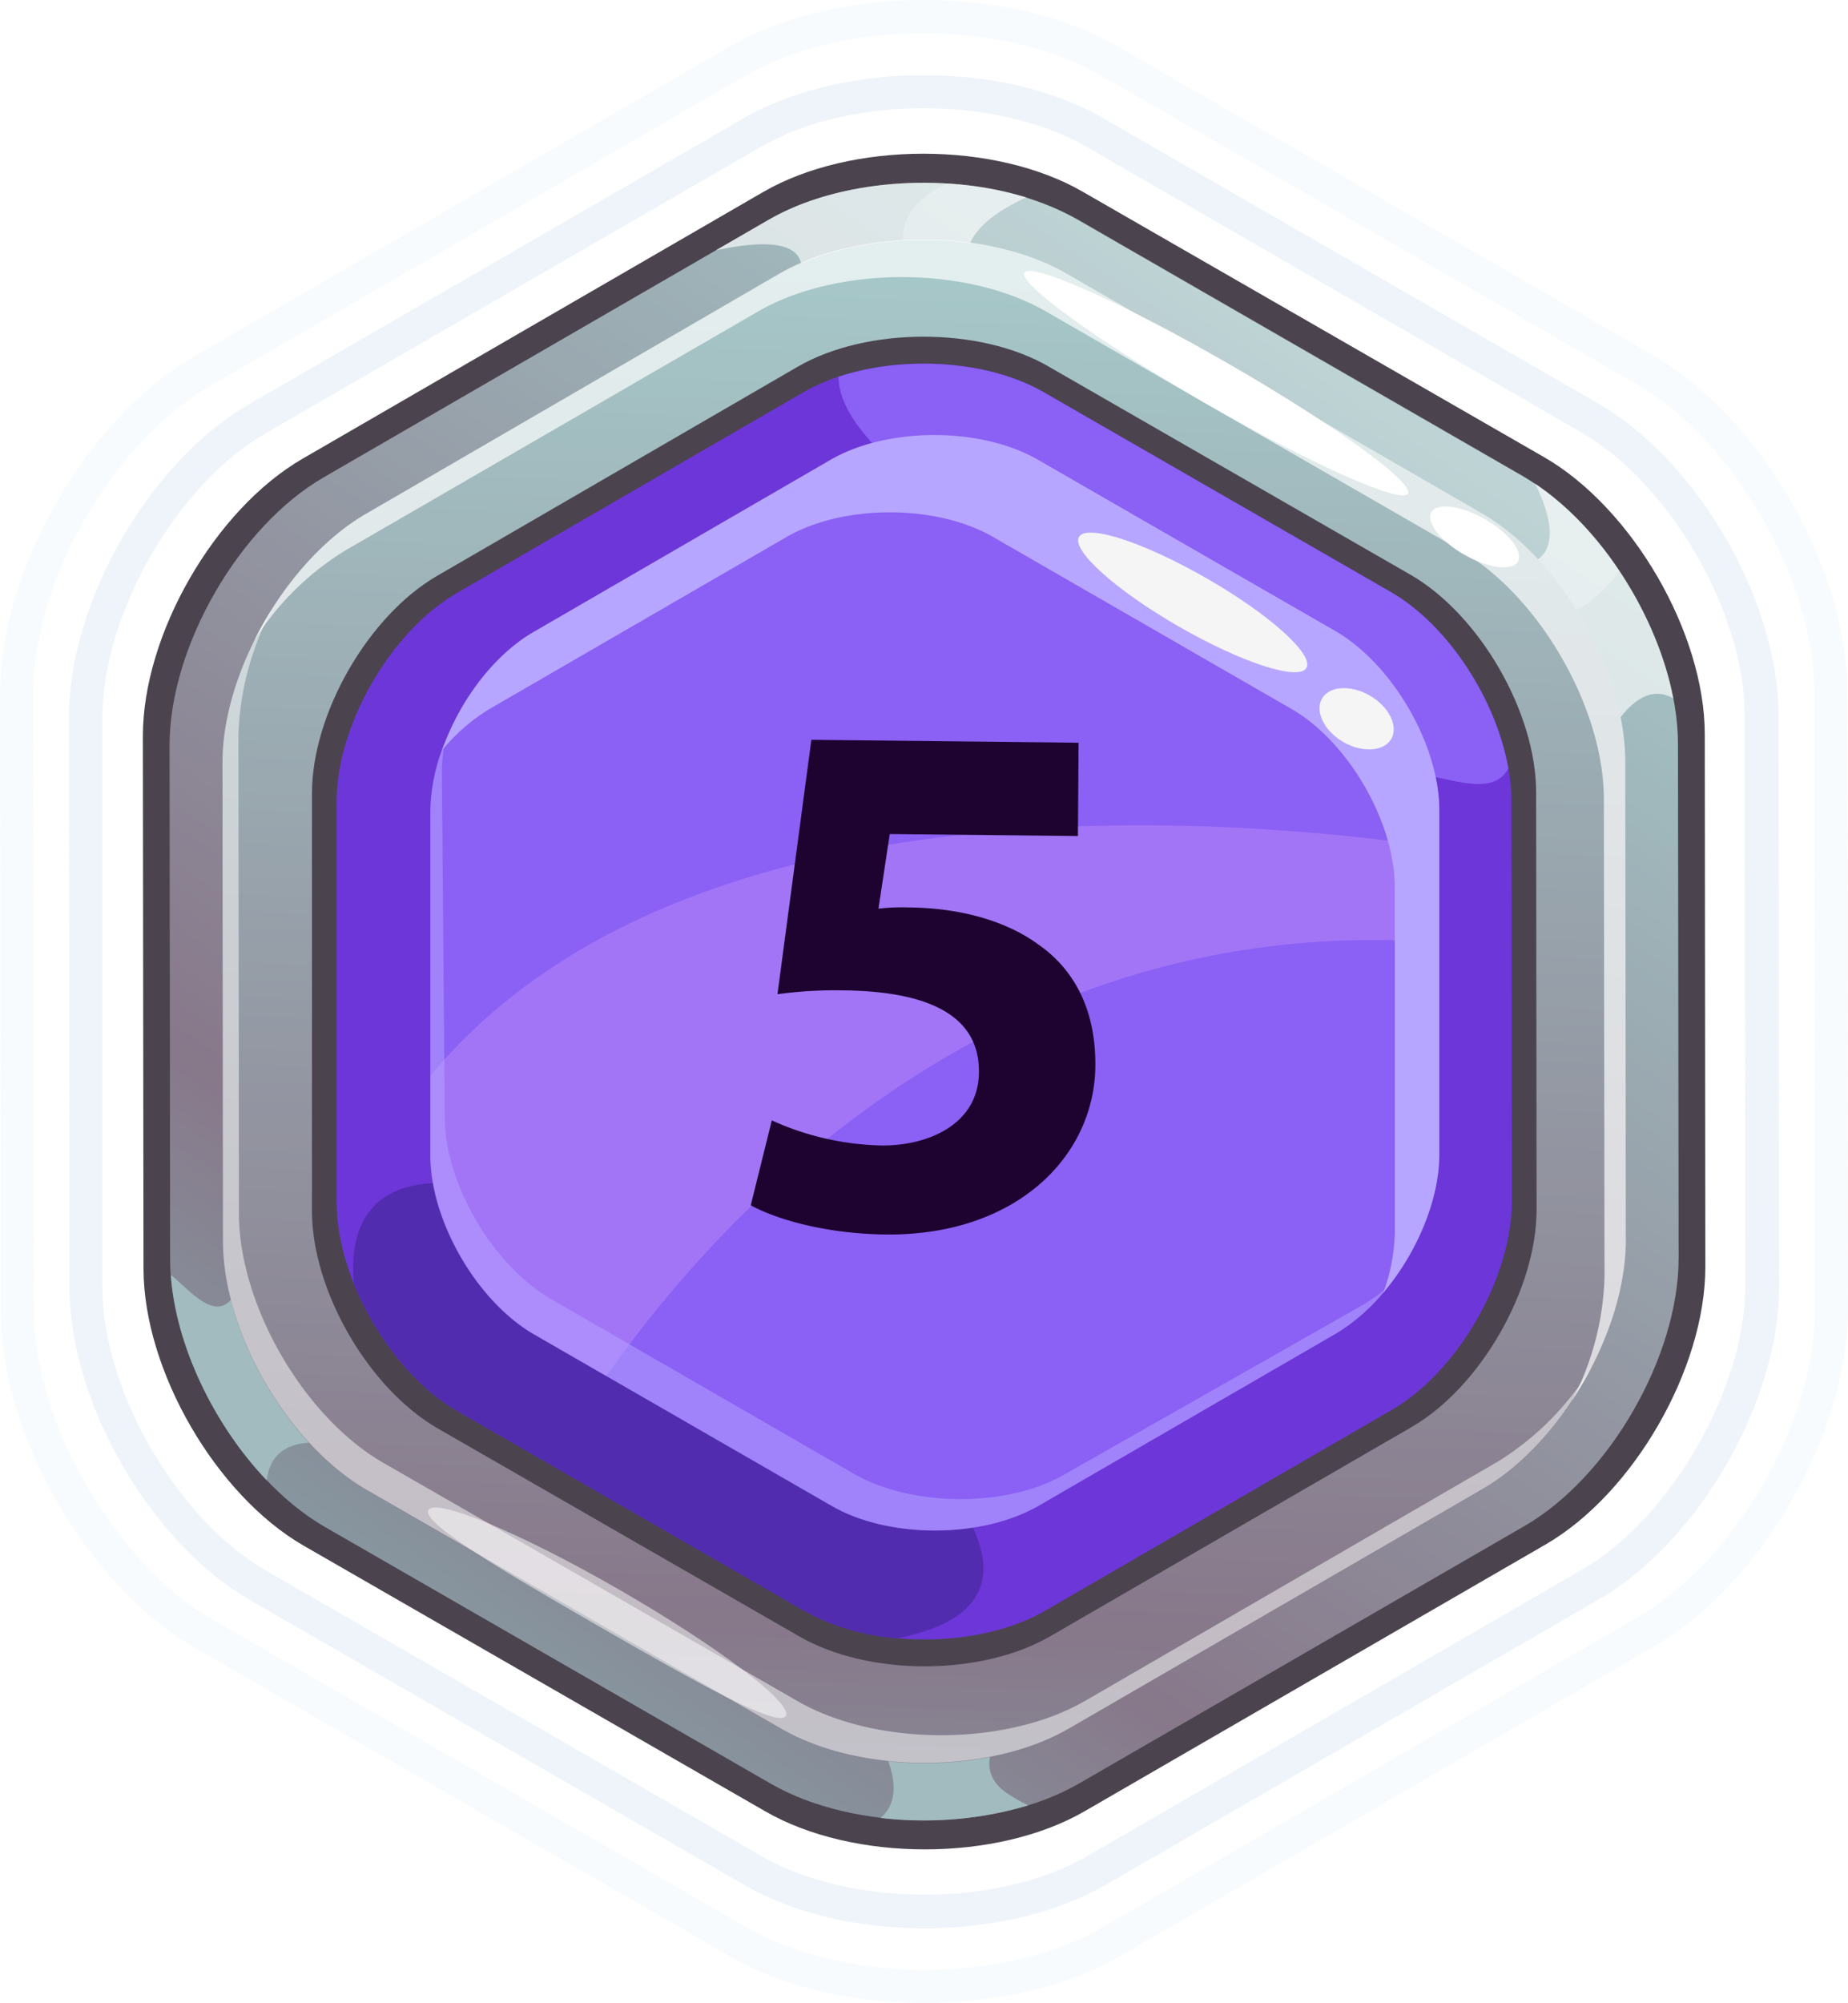 <?xml version="1.0" encoding="UTF-8"?> <svg xmlns="http://www.w3.org/2000/svg" xmlns:xlink="http://www.w3.org/1999/xlink" id="Шар_1" data-name="Шар 1" viewBox="0 0 202.71 219.59"> <defs> <style>.cls-1{mask:url(#mask);}.cls-2,.cls-4{mix-blend-mode:multiply;}.cls-2{fill:url(#radial-gradient);}.cls-3{mask:url(#mask-2);}.cls-4{fill:url(#radial-gradient-2);}.cls-5{fill:#4b444f;}.cls-6,.cls-7{fill:#bcd6ed;}.cls-6{opacity:0.09;}.cls-7{opacity:0.25;}.cls-8{fill:url(#linear-gradient);}.cls-10,.cls-13,.cls-14,.cls-15,.cls-9{fill:#fff;}.cls-9{opacity:0.27;}.cls-10{opacity:0.64;}.cls-11{fill:#a1bbbe;}.cls-12{fill:url(#linear-gradient-2);}.cls-13,.cls-20,.cls-26{opacity:0.5;}.cls-14{opacity:0.69;}.cls-16{fill:#6d36d8;}.cls-17{fill:#522caf;}.cls-18{fill:#8b60f4;}.cls-19{fill:#d5a4ff;opacity:0.31;}.cls-20,.cls-21{fill:#b7a6ff;}.cls-22{fill:#f5f5f5;}.cls-23{mask:url(#mask-3);}.cls-24,.cls-26{fill:#94c0ff;}.cls-24{opacity:0.93;}.cls-25{mask:url(#mask-4);}.cls-27{fill:#1e0330;}.cls-28{filter:url(#luminosity-noclip-2);}.cls-29{filter:url(#luminosity-noclip);}</style> <filter id="luminosity-noclip" x="56.48" y="-11488.42" width="110.62" height="32766" filterUnits="userSpaceOnUse" color-interpolation-filters="sRGB"> <feFlood flood-color="#fff" result="bg"></feFlood> <feBlend in="SourceGraphic" in2="bg"></feBlend> </filter> <mask id="mask" x="56.48" y="-11488.42" width="110.62" height="32766" maskUnits="userSpaceOnUse"> <g class="cls-29"></g> </mask> <radialGradient id="radial-gradient" cx="-2921.07" cy="2938.44" r="16.95" gradientTransform="matrix(1.2, -2.22, -3.03, -1.64, 12538.1, -1559.4)" gradientUnits="userSpaceOnUse"> <stop offset="0.03" stop-color="#fff"></stop> <stop offset="0.31" stop-color="#9e9e9e"></stop> <stop offset="0.75" stop-color="#373737"></stop> <stop offset="1"></stop> </radialGradient> <filter id="luminosity-noclip-2" x="30.08" y="-11488.42" width="79.56" height="32766" filterUnits="userSpaceOnUse" color-interpolation-filters="sRGB"> <feFlood flood-color="#fff" result="bg"></feFlood> <feBlend in="SourceGraphic" in2="bg"></feBlend> </filter> <mask id="mask-2" x="30.08" y="-11488.42" width="79.56" height="32766" maskUnits="userSpaceOnUse"> <g class="cls-28"></g> </mask> <radialGradient id="radial-gradient-2" cx="2178.17" cy="2779.79" r="16.95" gradientTransform="matrix(0.34, -0.58, -2.32, -1.39, 5773.35, 5255.03)" xlink:href="#radial-gradient"></radialGradient> <linearGradient id="linear-gradient" x1="-2034.95" y1="-1605.64" x2="-2021.79" y2="-1793.23" gradientTransform="translate(1008.91 2597.45) rotate(29.94)" gradientUnits="userSpaceOnUse"> <stop offset="0" stop-color="#87a1a6"></stop> <stop offset="0.25" stop-color="#87788a"></stop> <stop offset="1" stop-color="#a6c7c8"></stop> </linearGradient> <linearGradient id="linear-gradient-2" x1="157.12" y1="300.31" x2="167.83" y2="103.79" gradientTransform="matrix(1, -0.02, 0.02, 1, -65.84, -69.82)" xlink:href="#linear-gradient"></linearGradient> <mask id="mask-3" x="56.48" y="41.34" width="110.62" height="93.63" maskUnits="userSpaceOnUse"> <g class="cls-1"> <path class="cls-2" d="M132.18,50.54c-28.39-15.39-60.52-11-71.79,9.73s2.61,50.08,31,65.49,60.52,11,71.79-9.73S160.57,65.94,132.18,50.54Z"></path> </g> </mask> <mask id="mask-4" x="30.08" y="121.73" width="79.56" height="50.89" maskUnits="userSpaceOnUse"> <g class="cls-3"> <path class="cls-4" d="M75.69,137.41c-21.72-13-41.95-19.11-45.18-13.72S42.3,144,64,157s42,19.11,45.18,13.72S97.42,150.39,75.69,137.41Z"></path> </g> </mask> </defs> <title>карта</title> <path class="cls-5" d="M33.32,169.45c-9.66-5.57-17.57-19.24-17.58-30.39L15.67,80.7c0-11.15,7.88-24.84,17.53-30.42L83.71,21.05c9.65-5.59,25.45-5.61,35.11,0L169.4,50.13C179.05,55.71,187,69.38,187,80.52l.06,58.37c0,11.15-7.88,24.84-17.52,30.42L119,198.54c-9.64,5.59-25.43,5.6-35.1,0Z"></path> <path class="cls-6" d="M102.49,219.58c-8.43.16-16.36-1.64-22.33-5.07L21.41,180.67C9.66,173.9.09,157.36.08,143.79L0,76C0,62.43,9.53,45.87,21.28,39.08L80,5.12C85.38,2,92.58.17,100.23,0c8.43-.17,16.35,1.63,22.33,5.07L181.3,38.91c11.76,6.78,21.33,23.31,21.34,36.88l.07,67.8c0,13.56-9.53,30.12-21.26,36.91l-58.68,34C117.34,217.6,110.14,219.42,102.49,219.58ZM100.31,3.67c-7,.15-13.63,1.79-18.53,4.62l-58.67,34C12.38,48.46,3.66,63.6,3.67,76l.07,67.79c0,12.19,9,27.63,19.5,33.71L82,211.33c5.33,3.06,12.77,4.74,20.42,4.58,7-.14,13.63-1.78,18.52-4.62l58.67-34c10.74-6.2,19.45-21.34,19.45-33.74L199,75.79c0-12.18-8.94-27.62-19.5-33.7L120.73,8.26C115.41,5.19,108,3.52,100.31,3.67Z"></path> <path class="cls-7" d="M102.4,211.38c-7.8.15-15.15-1.52-20.69-4.71L27.42,175.41c-10.9-6.28-19.77-21.62-19.79-34.2L7.57,78.57C7.55,66,16.4,50.63,27.29,44.33L81.51,13c5-2.92,11.71-4.6,18.8-4.75,7.81-.16,15.16,1.51,20.7,4.71l54.28,31.26c10.91,6.28,19.78,21.62,19.8,34.19l.07,62.65c0,12.58-8.84,27.94-19.72,34.23l-54.23,31.38C116.17,209.55,109.49,211.23,102.4,211.38Zm-2-199.51c-6.49.14-12.54,1.65-17,4.26L29.13,47.5c-9.72,5.62-17.91,19.85-17.89,31.06l0,62.65c0,11.22,8.24,25.42,18,31l54.29,31.26c4.89,2.83,11.75,4.37,18.79,4.22,6.49-.13,12.54-1.64,17-4.25l54.23-31.38c9.7-5.61,17.9-19.84,17.89-31.06l-.07-62.65c0-11.21-8.23-25.41-18-31L119.18,16.09C114.29,13.26,107.44,11.73,100.39,11.87Z"></path> <path class="cls-8" d="M35.66,167.4c-9.33-5.37-17-18.58-17-29.34l-.06-56.37c0-10.76,7.6-24,16.92-29.37L84.32,24.09c9.31-5.39,24.57-5.41,33.9,0l48.84,28.13c9.33,5.37,17,18.58,17,29.35l.07,56.36c0,10.76-7.61,24-16.93,29.37L118.39,195.5c-9.31,5.39-24.57,5.41-33.9,0Z"></path> <path class="cls-9" d="M167.06,52.18,118.22,24.05a33.33,33.33,0,0,0-14.35-3.93c-4.79,2.26-7.25,6.18-1.5,13,13.74,16.23,60.27,42.11,72.11,32.76a15.43,15.43,0,0,0,3.15-3.28A33.37,33.37,0,0,0,167.06,52.18Z"></path> <path class="cls-10" d="M183.54,76.56c-1.73-9-7.82-18.66-15.16-23.55,1.65,3.29,3.88,9.65-3.91,9.11-10.53-.71,8.06,21.55,8.06,21.55l.84,4.17S177.68,73.19,183.54,76.56Z"></path> <path class="cls-10" d="M84.32,24.09l-5.8,3.35c14.82-3.18,7.69,6.14,7.69,6.14l-4,4.06s13.26.24,14.9-.2,18.91,1.65,11.09-5.63c-4.92-4.57,0-8.14,4.36-10.18C103.47,18.87,91.93,19.69,84.32,24.09Z"></path> <path class="cls-11" d="M112.79,197.91c-.58-.28-1.17-.6-1.8-1-8-4.59,6-13.63,6-13.63l7.84-11.19L73.75,167s14.69,8.46,22.65,23.72c2.35,4.53,1.9,7.11.19,8.57A40.45,40.45,0,0,0,112.79,197.91Z"></path> <path class="cls-11" d="M26.49,140c-1.81,6.34-5.32,1.73-7.75-.24.55,7.76,4.74,16.47,10.51,22.51,1.09-8.59,15.54-1.11,15.54-1.11s-10.27-17.46-10.86-19.65S29.56,129.19,26.49,140Z"></path> <path class="cls-12" d="M40.24,163.38c-8.67-5-15.78-17.28-15.79-27.29L24.4,83.66c0-10,7.07-22.31,15.74-27.33L85.51,30.07c8.66-5,22.85-5,31.52,0l45.44,26.17c8.68,5,15.79,17.28,15.8,27.29l.06,52.42c0,10-7.07,22.32-15.74,27.33l-45.38,26.26c-8.67,5-22.86,5-31.53,0Z"></path> <path class="cls-13" d="M164.33,160.21,119,186.47c-8.67,5-22.85,5-31.54,0L42,160.33c-8.67-5-15.78-17.27-15.79-27.28l-.06-52.43a31.39,31.39,0,0,1,3.78-14c-3.37,5.3-5.54,11.51-5.52,17l.05,52.43c0,10,7.12,22.29,15.79,27.29l45.44,26.16c8.67,5,22.86,5,31.53,0l45.38-26.26c4.77-2.76,9.06-7.74,11.95-13.33A31.28,31.28,0,0,1,164.33,160.21Z"></path> <path class="cls-14" d="M37.8,60.39,83.18,34.13c8.65-5,22.85-5,31.53,0l45.43,26.16c8.67,5,15.78,17.28,15.79,27.3L176,140a31,31,0,0,1-3.52,13.47c3.57-5.41,5.86-11.83,5.86-17.53l-.06-52.42c0-10-7.12-22.3-15.8-27.29L117,30c-8.67-5-22.86-5-31.52,0L40.14,56.33c-4.92,2.86-9.35,8.06-12.24,13.86A31.11,31.11,0,0,1,37.8,60.39Z"></path> <path class="cls-13" d="M86.2,188.1c-.79,1.39-9.64-3.56-20.46-9.79S46.21,166.92,47,165.54s10.2,2.54,21,8.77S87,186.72,86.2,188.1Z"></path> <path class="cls-15" d="M154.44,54.11c-.68,1.2-10.67-3.25-22.28-9.94s-20.48-13.09-19.79-14.28,10.67,3.25,22.29,9.93S155.13,52.91,154.44,54.11Z"></path> <path class="cls-15" d="M166.5,61.56c-.62,1.08-3.24.75-5.86-.74s-4.26-3.57-3.64-4.66,3.23-.75,5.86.74S167.12,60.48,166.5,61.56Z"></path> <path class="cls-5" d="M48,156.58c-7.57-4.37-13.78-15.09-13.78-23.83l0-45.77c0-8.74,6.17-19.48,13.74-23.86L87.52,40.19c7.56-4.37,20-4.38,27.52,0L154.71,63c7.58,4.36,13.78,15.08,13.79,23.83l.05,45.77c0,8.74-6.16,19.48-13.73,23.85l-39.63,22.93c-7.56,4.38-19.94,4.39-27.53,0Z"></path> <path class="cls-16" d="M50.16,154.68c-7.27-4.18-13.22-14.47-13.24-22.86l0-43.92c0-8.39,5.93-18.69,13.19-22.89l38-22c7.26-4.21,19.16-4.21,26.41,0L152.56,64.9c7.26,4.19,13.23,14.48,13.23,22.86l.05,43.93c0,8.39-5.93,18.69-13.19,22.88l-38,22c-7.26,4.2-19.15,4.21-26.42,0Z"></path> <path class="cls-17" d="M51.31,129.83c-11.43-1.34-13,5.4-12.48,10.94,2.34,5.76,6.55,11.16,11.33,13.91L88.22,176.6a25.26,25.26,0,0,0,10.14,3C131.17,173.3,70.06,132,51.31,129.83Z"></path> <path class="cls-18" d="M152.56,64.9,114.49,43c-6.07-3.5-15.37-4.06-22.51-1.7,0,1.85.9,4.17,3.51,7.07,11,12.24,56.29,37.72,59.84,36.77,2.38-.64,8.2,2.72,10.12-.89C164.12,76.67,158.84,68.52,152.56,64.9Z"></path> <path class="cls-18" d="M58.59,146.27c-6.24-3.59-11.34-12.42-11.36-19.62l0-37.71c0-7.2,5.08-16,11.32-19.65L91.15,50.41c6.23-3.61,16.43-3.62,22.67,0L146.5,69.2c6.23,3.6,11.34,12.43,11.36,19.63l0,37.71c0,7.19-5.1,16-11.32,19.64l-32.64,18.89c-6.23,3.6-16.44,3.62-22.67,0Z"></path> <path class="cls-19" d="M47.22,117.91v8.74c0,7.2,5.12,16,11.36,19.62l7.93,4.57c9.3-13.18,39.6-51.35,91.35-47.52V92.9C136.08,89.69,75.2,84.24,47.22,117.91Z"></path> <path class="cls-20" d="M149.58,143,116.64,161.7c-6.27,3.57-16.61,3.51-23-.15L60.45,142.41c-6.35-3.66-11.6-12.57-11.66-19.8l-.32-37.86a16.81,16.81,0,0,1,.34-3.42,20.62,20.62,0,0,0-1.62,7.61l0,37.71c0,7.2,5.12,16,11.36,19.62l32.68,18.82c6.23,3.6,16.44,3.58,22.67,0l32.64-18.89a20.91,20.91,0,0,0,5.78-5.21A18.85,18.85,0,0,1,149.58,143Z"></path> <path class="cls-21" d="M53.63,77.76,86.27,58.87c6.23-3.61,16.44-3.61,22.67,0l32.68,18.82C147.86,81.26,153,90.1,153,97.29L153,135a20.28,20.28,0,0,1-1.27,6.72c3.65-4.29,6.15-10.14,6.15-15.18l0-37.71c0-7.2-5.13-16-11.36-19.63L113.82,50.38c-6.24-3.59-16.44-3.58-22.67,0L58.51,69.29c-4.37,2.53-8.17,7.63-10,12.93A20.64,20.64,0,0,1,53.63,77.76Z"></path> <path class="cls-22" d="M143.3,73.22c-.83,1.46-7.1-.57-14-4.54s-11.79-8.36-10.94-9.82,7.1.58,14,4.54S144.15,71.76,143.3,73.22Z"></path> <path class="cls-22" d="M152.61,81c-.8,1.39-3.16,1.55-5.25.35S144.21,78,145,76.6s3.16-1.56,5.25-.35S153.42,79.58,152.61,81Z"></path> <g class="cls-23"> <path class="cls-24" d="M132.18,50.54c-28.39-15.39-60.52-11-71.79,9.73s2.61,50.08,31,65.49,60.52,11,71.79-9.73S160.57,65.94,132.18,50.54Z"></path> </g> <g class="cls-25"> <path class="cls-26" d="M75.69,137.41c-21.72-13-41.95-19.11-45.18-13.72S42.3,144,64,157s42,19.11,45.18,13.72S97.42,150.39,75.69,137.41Z"></path> </g> <path class="cls-27" d="M118.24,91.65,97.6,91.43l-1.24,8.18a22.73,22.73,0,0,1,3.46-.13c5.06.06,10.21,1.26,14,4,4,2.75,6.4,7.2,6.33,13.42-.11,9.91-8.72,18.58-23,18.43-6.48-.08-11.87-1.61-14.8-3.2l2.31-9.31a30.64,30.64,0,0,0,12,2.75c5.16.06,10.67-2.33,10.72-8,.07-5.48-4.23-8.89-14.88-9a46.71,46.71,0,0,0-7.22.42L89,81.1l29.31.32Z"></path> </svg> 